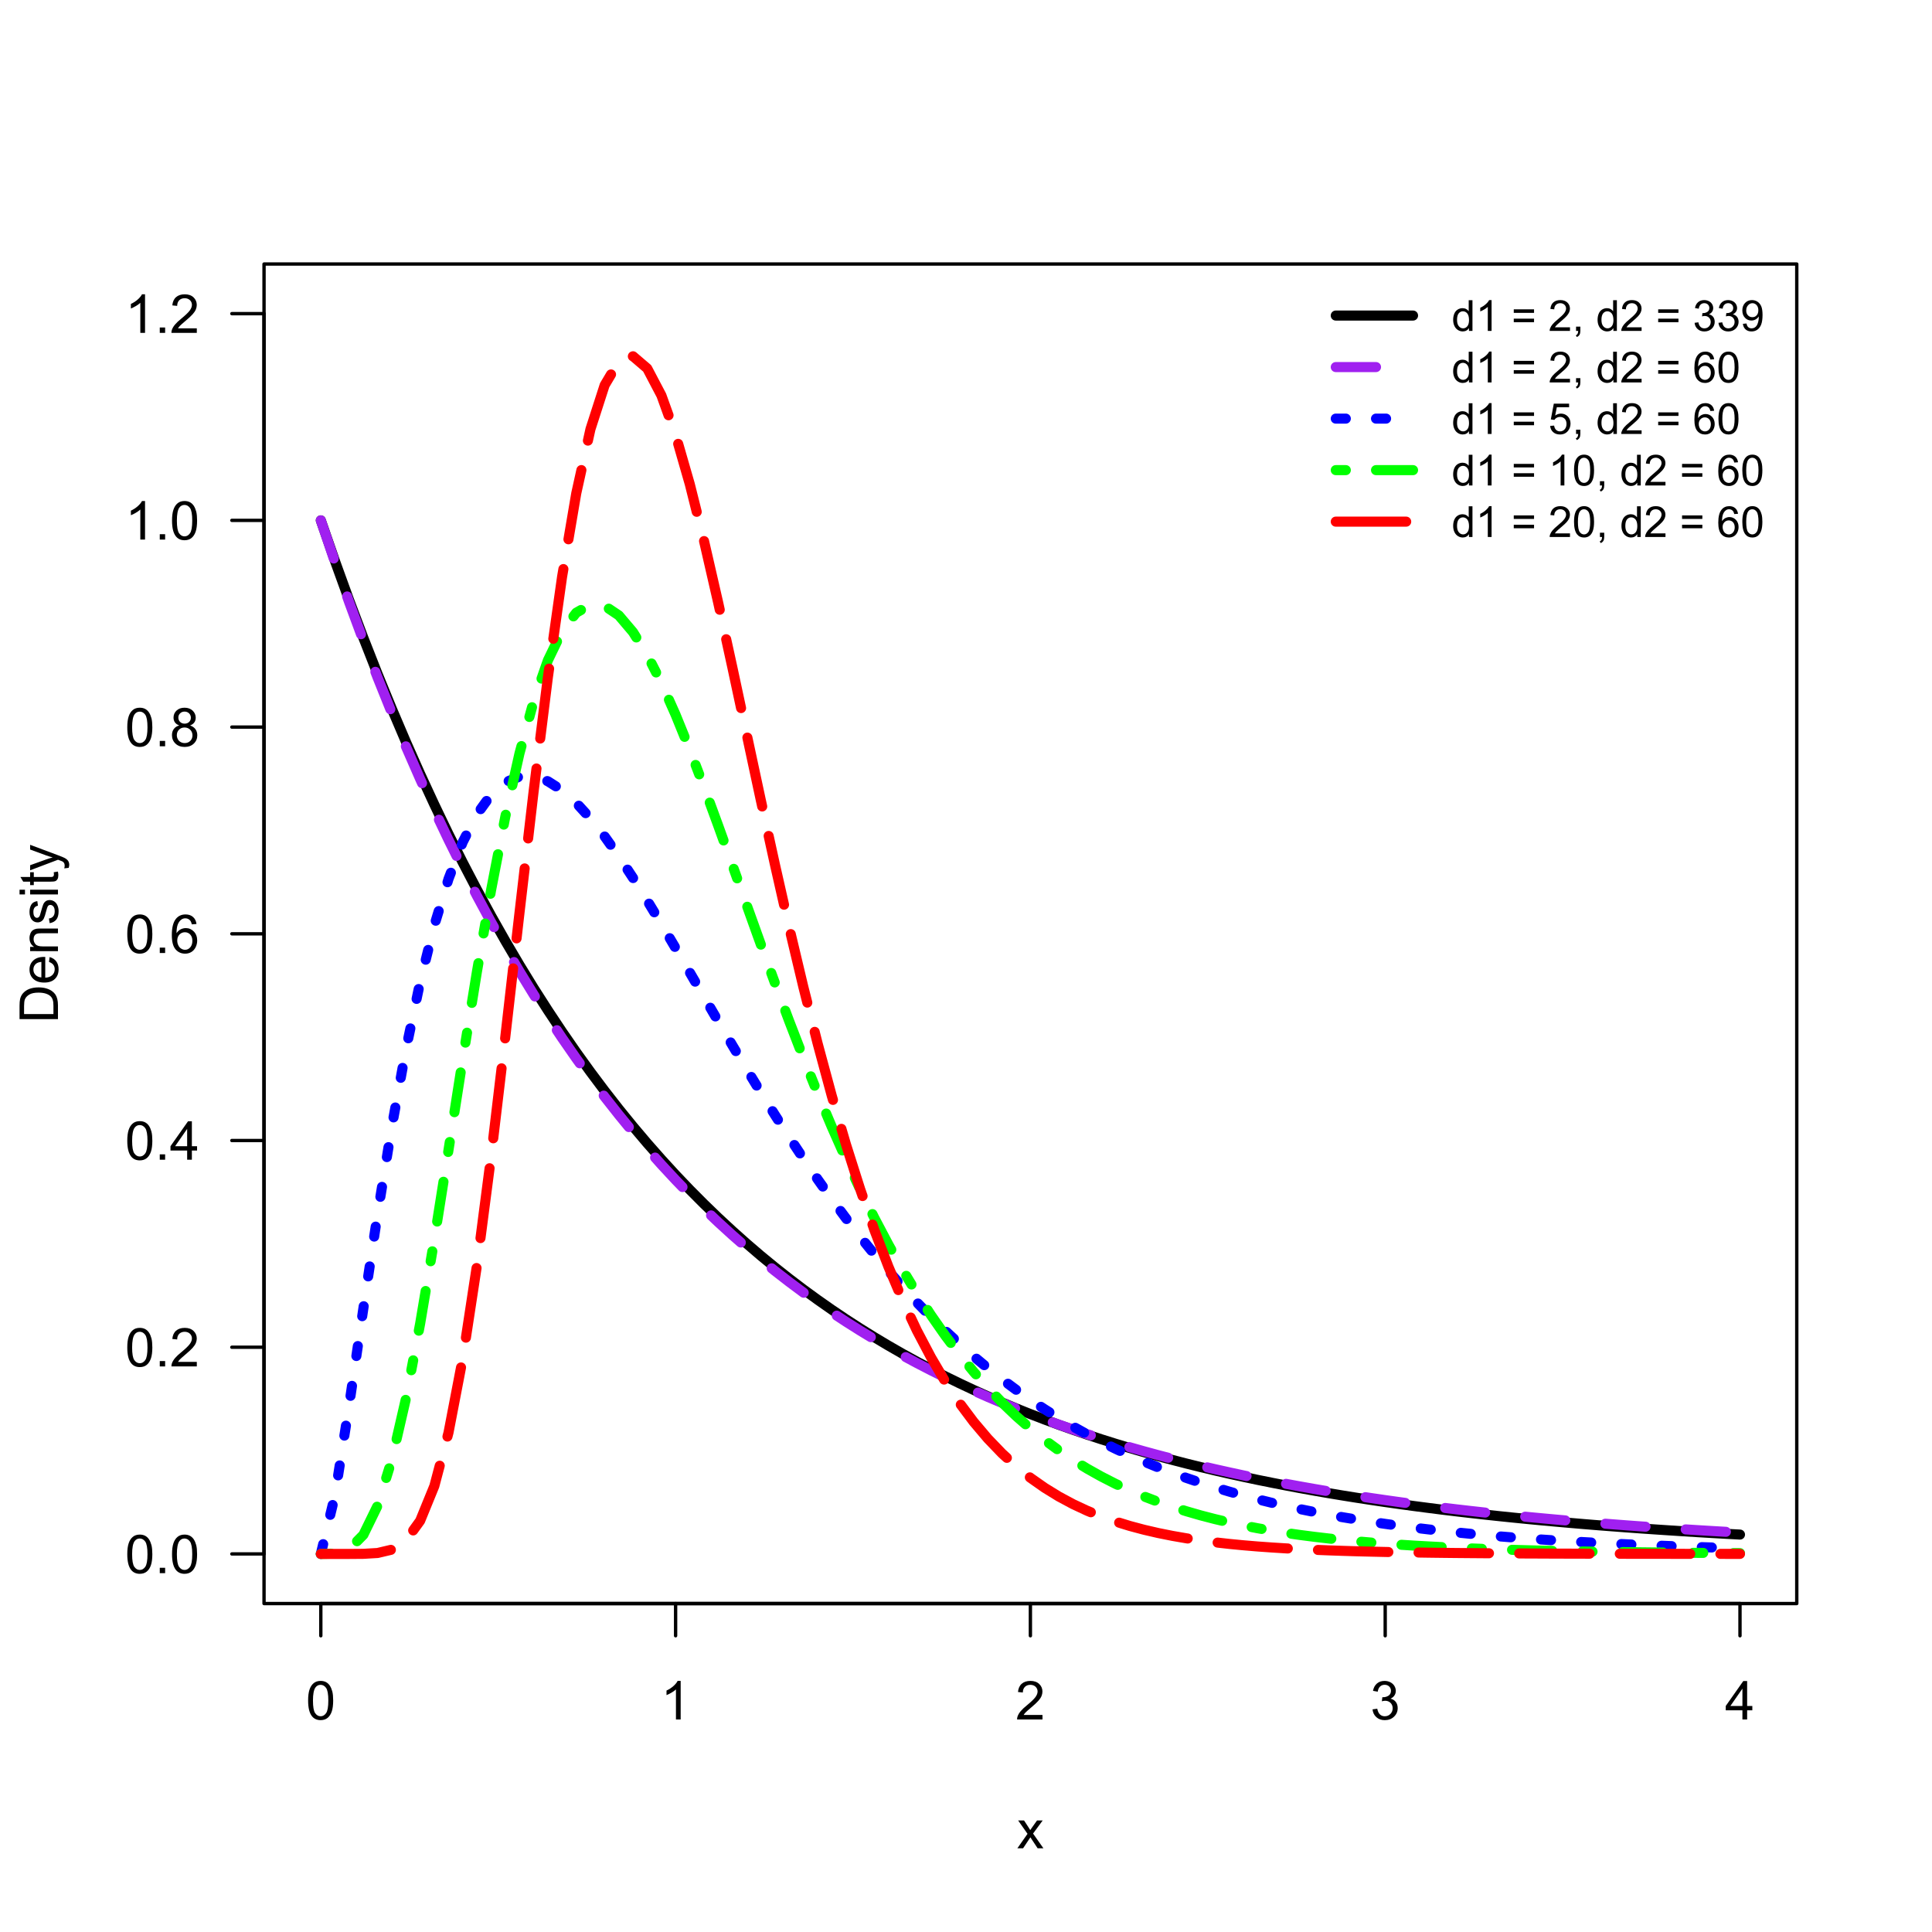 <?xml version="1.0" encoding="UTF-8"?>
<svg xmlns="http://www.w3.org/2000/svg" xmlns:xlink="http://www.w3.org/1999/xlink" width="432pt" height="432pt" viewBox="0 0 432 432" version="1.1">
<defs>
<g>
<symbol overflow="visible" id="glyph0-0">
<path style="stroke:none;" d="M 1.5 0 L 1.5 -7.5 L 7.5 -7.5 L 7.5 0 Z M 1.688 -0.188 L 7.312 -0.188 L 7.312 -7.312 L 1.688 -7.312 Z M 1.688 -0.188 "/>
</symbol>
<symbol overflow="visible" id="glyph0-1">
<path style="stroke:none;" d="M 0.5 -4.234 C 0.496 -5.246 0.602 -6.062 0.812 -6.688 C 1.02 -7.305 1.328 -7.785 1.742 -8.121 C 2.148 -8.457 2.668 -8.625 3.297 -8.625 C 3.758 -8.625 4.164 -8.531 4.512 -8.348 C 4.855 -8.16 5.141 -7.891 5.371 -7.543 C 5.594 -7.191 5.773 -6.766 5.906 -6.266 C 6.035 -5.762 6.098 -5.086 6.102 -4.234 C 6.098 -3.227 5.996 -2.414 5.789 -1.797 C 5.578 -1.176 5.266 -0.695 4.859 -0.359 C 4.445 -0.02 3.926 0.145 3.297 0.148 C 2.465 0.145 1.816 -0.148 1.348 -0.742 C 0.781 -1.457 0.496 -2.621 0.5 -4.234 Z M 1.582 -4.234 C 1.582 -2.824 1.746 -1.887 2.074 -1.418 C 2.402 -0.949 2.809 -0.715 3.297 -0.719 C 3.777 -0.715 4.184 -0.949 4.52 -1.422 C 4.848 -1.887 5.016 -2.824 5.016 -4.234 C 5.016 -5.648 4.848 -6.59 4.52 -7.055 C 4.184 -7.516 3.773 -7.746 3.289 -7.75 C 2.801 -7.746 2.414 -7.543 2.125 -7.137 C 1.762 -6.613 1.582 -5.645 1.582 -4.234 Z M 1.582 -4.234 "/>
</symbol>
<symbol overflow="visible" id="glyph0-2">
<path style="stroke:none;" d="M 4.469 0 L 3.414 0 L 3.414 -6.719 C 3.16 -6.477 2.828 -6.234 2.414 -5.996 C 2 -5.75 1.629 -5.57 1.305 -5.449 L 1.305 -6.469 C 1.895 -6.742 2.41 -7.078 2.852 -7.477 C 3.293 -7.871 3.605 -8.254 3.789 -8.625 L 4.469 -8.625 Z M 4.469 0 "/>
</symbol>
<symbol overflow="visible" id="glyph0-3">
<path style="stroke:none;" d="M 6.039 -1.016 L 6.039 0 L 0.363 0 C 0.355 -0.254 0.395 -0.496 0.484 -0.734 C 0.629 -1.117 0.859 -1.5 1.18 -1.875 C 1.492 -2.25 1.953 -2.684 2.562 -3.176 C 3.492 -3.941 4.125 -4.547 4.453 -4.992 C 4.781 -5.438 4.945 -5.859 4.945 -6.266 C 4.945 -6.68 4.793 -7.031 4.496 -7.32 C 4.191 -7.602 3.805 -7.746 3.328 -7.75 C 2.82 -7.746 2.414 -7.594 2.109 -7.293 C 1.805 -6.984 1.648 -6.562 1.648 -6.031 L 0.562 -6.141 C 0.633 -6.945 0.91 -7.559 1.398 -7.988 C 1.879 -8.41 2.531 -8.625 3.352 -8.625 C 4.172 -8.625 4.824 -8.395 5.309 -7.938 C 5.789 -7.48 6.027 -6.914 6.031 -6.242 C 6.027 -5.895 5.957 -5.559 5.82 -5.227 C 5.676 -4.891 5.441 -4.539 5.117 -4.176 C 4.789 -3.805 4.25 -3.301 3.492 -2.664 C 2.859 -2.129 2.453 -1.77 2.273 -1.582 C 2.094 -1.395 1.945 -1.203 1.828 -1.016 Z M 6.039 -1.016 "/>
</symbol>
<symbol overflow="visible" id="glyph0-4">
<path style="stroke:none;" d="M 0.504 -2.266 L 1.559 -2.406 C 1.68 -1.809 1.883 -1.379 2.176 -1.113 C 2.465 -0.848 2.82 -0.715 3.242 -0.719 C 3.734 -0.715 4.152 -0.887 4.496 -1.234 C 4.832 -1.574 5.004 -2 5.008 -2.516 C 5.004 -2.996 4.848 -3.395 4.535 -3.711 C 4.219 -4.023 3.816 -4.184 3.328 -4.184 C 3.129 -4.184 2.879 -4.145 2.586 -4.066 L 2.703 -4.992 C 2.766 -4.984 2.824 -4.98 2.871 -4.98 C 3.32 -4.98 3.723 -5.098 4.086 -5.332 C 4.441 -5.566 4.621 -5.926 4.625 -6.414 C 4.621 -6.801 4.492 -7.121 4.23 -7.375 C 3.965 -7.629 3.625 -7.758 3.219 -7.758 C 2.805 -7.758 2.465 -7.629 2.191 -7.371 C 1.918 -7.113 1.742 -6.727 1.664 -6.211 L 0.609 -6.398 C 0.738 -7.105 1.031 -7.652 1.488 -8.043 C 1.941 -8.43 2.508 -8.625 3.195 -8.625 C 3.66 -8.625 4.094 -8.523 4.488 -8.324 C 4.879 -8.121 5.18 -7.848 5.391 -7.5 C 5.602 -7.148 5.707 -6.777 5.707 -6.391 C 5.707 -6.02 5.605 -5.684 5.406 -5.379 C 5.207 -5.074 4.914 -4.832 4.523 -4.652 C 5.031 -4.535 5.426 -4.289 5.707 -3.922 C 5.988 -3.547 6.129 -3.086 6.129 -2.539 C 6.129 -1.785 5.855 -1.148 5.309 -0.629 C 4.762 -0.105 4.07 0.152 3.234 0.152 C 2.477 0.152 1.848 -0.07 1.355 -0.52 C 0.855 -0.969 0.574 -1.551 0.504 -2.266 Z M 0.504 -2.266 "/>
</symbol>
<symbol overflow="visible" id="glyph0-5">
<path style="stroke:none;" d="M 3.879 0 L 3.879 -2.055 L 0.152 -2.055 L 0.152 -3.023 L 4.07 -8.59 L 4.934 -8.59 L 4.934 -3.023 L 6.094 -3.023 L 6.094 -2.055 L 4.934 -2.055 L 4.934 0 Z M 3.879 -3.023 L 3.879 -6.898 L 1.188 -3.023 Z M 3.879 -3.023 "/>
</symbol>
<symbol overflow="visible" id="glyph0-6">
<path style="stroke:none;" d="M 1.09 0 L 1.09 -1.203 L 2.289 -1.203 L 2.289 0 Z M 1.09 0 "/>
</symbol>
<symbol overflow="visible" id="glyph0-7">
<path style="stroke:none;" d="M 5.969 -6.484 L 4.922 -6.406 C 4.828 -6.812 4.695 -7.113 4.523 -7.305 C 4.234 -7.605 3.883 -7.758 3.469 -7.758 C 3.133 -7.758 2.836 -7.664 2.586 -7.477 C 2.25 -7.234 1.988 -6.879 1.797 -6.414 C 1.605 -5.949 1.508 -5.289 1.5 -4.43 C 1.754 -4.812 2.062 -5.098 2.434 -5.289 C 2.797 -5.473 3.184 -5.566 3.586 -5.57 C 4.289 -5.566 4.887 -5.309 5.383 -4.793 C 5.875 -4.277 6.121 -3.609 6.125 -2.789 C 6.121 -2.25 6.004 -1.746 5.773 -1.285 C 5.539 -0.82 5.223 -0.469 4.816 -0.223 C 4.41 0.023 3.949 0.145 3.434 0.148 C 2.555 0.145 1.836 -0.176 1.285 -0.82 C 0.727 -1.469 0.449 -2.535 0.453 -4.02 C 0.449 -5.676 0.758 -6.883 1.371 -7.641 C 1.902 -8.297 2.621 -8.625 3.531 -8.625 C 4.207 -8.625 4.762 -8.434 5.195 -8.055 C 5.625 -7.676 5.883 -7.152 5.969 -6.484 Z M 1.664 -2.781 C 1.664 -2.418 1.738 -2.07 1.895 -1.738 C 2.043 -1.406 2.262 -1.152 2.543 -0.98 C 2.82 -0.801 3.109 -0.715 3.414 -0.719 C 3.859 -0.715 4.242 -0.895 4.566 -1.258 C 4.883 -1.613 5.043 -2.102 5.047 -2.727 C 5.043 -3.316 4.887 -3.785 4.57 -4.129 C 4.25 -4.469 3.852 -4.641 3.375 -4.641 C 2.898 -4.641 2.492 -4.469 2.16 -4.129 C 1.828 -3.785 1.664 -3.336 1.664 -2.781 Z M 1.664 -2.781 "/>
</symbol>
<symbol overflow="visible" id="glyph0-8">
<path style="stroke:none;" d="M 2.121 -4.656 C 1.684 -4.816 1.359 -5.047 1.148 -5.344 C 0.938 -5.641 0.832 -5.996 0.832 -6.41 C 0.832 -7.035 1.055 -7.559 1.504 -7.984 C 1.953 -8.41 2.551 -8.625 3.297 -8.625 C 4.043 -8.625 4.648 -8.406 5.109 -7.973 C 5.566 -7.535 5.793 -7.004 5.797 -6.383 C 5.793 -5.977 5.688 -5.629 5.48 -5.34 C 5.27 -5.043 4.953 -4.816 4.531 -4.656 C 5.055 -4.48 5.457 -4.203 5.734 -3.824 C 6.008 -3.438 6.145 -2.98 6.148 -2.453 C 6.145 -1.715 5.887 -1.098 5.367 -0.602 C 4.844 -0.102 4.16 0.145 3.316 0.148 C 2.469 0.145 1.785 -0.102 1.266 -0.605 C 0.742 -1.105 0.48 -1.734 0.484 -2.484 C 0.48 -3.039 0.621 -3.504 0.91 -3.887 C 1.191 -4.262 1.598 -4.52 2.121 -4.656 Z M 1.91 -6.445 C 1.91 -6.039 2.039 -5.707 2.301 -5.449 C 2.562 -5.191 2.902 -5.062 3.32 -5.062 C 3.723 -5.062 4.055 -5.188 4.32 -5.445 C 4.578 -5.695 4.711 -6.012 4.711 -6.387 C 4.711 -6.773 4.574 -7.098 4.309 -7.363 C 4.035 -7.625 3.703 -7.758 3.312 -7.758 C 2.906 -7.758 2.574 -7.629 2.309 -7.371 C 2.043 -7.113 1.91 -6.805 1.91 -6.445 Z M 1.57 -2.477 C 1.57 -2.176 1.641 -1.887 1.785 -1.605 C 1.926 -1.324 2.137 -1.105 2.422 -0.949 C 2.699 -0.793 3.004 -0.715 3.328 -0.719 C 3.832 -0.715 4.246 -0.879 4.578 -1.207 C 4.902 -1.531 5.066 -1.941 5.07 -2.445 C 5.066 -2.945 4.898 -3.367 4.562 -3.703 C 4.223 -4.035 3.801 -4.199 3.293 -4.203 C 2.793 -4.199 2.379 -4.035 2.059 -3.711 C 1.73 -3.379 1.57 -2.969 1.57 -2.477 Z M 1.57 -2.477 "/>
</symbol>
<symbol overflow="visible" id="glyph0-9">
<path style="stroke:none;" d="M 0.086 0 L 2.359 -3.234 L 0.258 -6.223 L 1.578 -6.223 L 2.531 -4.766 C 2.711 -4.484 2.855 -4.254 2.965 -4.066 C 3.137 -4.324 3.293 -4.551 3.438 -4.75 L 4.488 -6.223 L 5.75 -6.223 L 3.598 -3.293 L 5.914 0 L 4.617 0 L 3.34 -1.934 L 3 -2.453 L 1.367 0 Z M 0.086 0 "/>
</symbol>
<symbol overflow="visible" id="glyph1-0">
<path style="stroke:none;" d="M 0 -1.5 L -7.5 -1.5 L -7.5 -7.5 L 0 -7.5 Z M -0.188 -1.688 L -0.188 -7.312 L -7.312 -7.312 L -7.312 -1.688 Z M -0.188 -1.688 "/>
</symbol>
<symbol overflow="visible" id="glyph1-1">
<path style="stroke:none;" d="M 0 -0.926 L -8.59 -0.926 L -8.59 -3.887 C -8.59 -4.551 -8.547 -5.062 -8.469 -5.414 C -8.352 -5.906 -8.148 -6.324 -7.852 -6.676 C -7.469 -7.125 -6.977 -7.465 -6.383 -7.691 C -5.781 -7.914 -5.102 -8.027 -4.34 -8.027 C -3.688 -8.027 -3.109 -7.949 -2.605 -7.797 C -2.102 -7.645 -1.684 -7.449 -1.355 -7.211 C -1.02 -6.973 -0.762 -6.711 -0.574 -6.43 C -0.387 -6.145 -0.242 -5.805 -0.145 -5.406 C -0.047 -5.004 0 -4.543 0 -4.023 Z M -1.012 -2.062 L -1.012 -3.898 C -1.008 -4.461 -1.059 -4.906 -1.168 -5.227 C -1.27 -5.547 -1.422 -5.805 -1.617 -6 C -1.883 -6.27 -2.242 -6.477 -2.703 -6.629 C -3.156 -6.777 -3.711 -6.855 -4.359 -6.855 C -5.258 -6.855 -5.945 -6.707 -6.43 -6.41 C -6.91 -6.113 -7.234 -5.754 -7.398 -5.34 C -7.516 -5.031 -7.574 -4.543 -7.578 -3.867 L -7.578 -2.062 Z M -1.012 -2.062 "/>
</symbol>
<symbol overflow="visible" id="glyph1-2">
<path style="stroke:none;" d="M -2.004 -5.051 L -1.867 -6.141 C -1.23 -5.969 -0.738 -5.648 -0.387 -5.184 C -0.035 -4.719 0.141 -4.125 0.141 -3.406 C 0.141 -2.492 -0.137 -1.77 -0.699 -1.238 C -1.254 -0.703 -2.043 -0.438 -3.059 -0.441 C -4.105 -0.438 -4.918 -0.707 -5.496 -1.25 C -6.074 -1.785 -6.363 -2.484 -6.363 -3.348 C -6.363 -4.176 -6.078 -4.855 -5.512 -5.383 C -4.945 -5.91 -4.148 -6.176 -3.121 -6.176 C -3.055 -6.176 -2.961 -6.172 -2.84 -6.172 L -2.844 -1.531 C -2.156 -1.566 -1.633 -1.762 -1.27 -2.109 C -0.906 -2.457 -0.727 -2.891 -0.727 -3.41 C -0.727 -3.797 -0.828 -4.125 -1.031 -4.402 C -1.234 -4.672 -1.559 -4.891 -2.004 -5.051 Z M -3.711 -1.59 L -3.707 -5.062 C -4.227 -5.016 -4.621 -4.883 -4.887 -4.664 C -5.293 -4.328 -5.496 -3.891 -5.496 -3.359 C -5.496 -2.871 -5.332 -2.465 -5.008 -2.137 C -4.684 -1.805 -4.25 -1.621 -3.711 -1.59 Z M -3.711 -1.59 "/>
</symbol>
<symbol overflow="visible" id="glyph1-3">
<path style="stroke:none;" d="M 0 -0.789 L -6.223 -0.793 L -6.223 -1.742 L -5.336 -1.742 C -6.02 -2.195 -6.363 -2.855 -6.363 -3.723 C -6.363 -4.09 -6.293 -4.434 -6.16 -4.754 C -6.023 -5.066 -5.848 -5.305 -5.633 -5.461 C -5.41 -5.617 -5.152 -5.727 -4.852 -5.789 C -4.656 -5.828 -4.312 -5.848 -3.824 -5.848 L 0 -5.848 L 0 -4.793 L -3.785 -4.793 C -4.215 -4.793 -4.535 -4.75 -4.75 -4.668 C -4.961 -4.586 -5.129 -4.441 -5.258 -4.234 C -5.383 -4.023 -5.449 -3.777 -5.449 -3.5 C -5.449 -3.047 -5.305 -2.66 -5.02 -2.336 C -4.734 -2.008 -4.195 -1.844 -3.398 -1.848 L 0 -1.844 Z M 0 -0.789 "/>
</symbol>
<symbol overflow="visible" id="glyph1-4">
<path style="stroke:none;" d="M -1.859 -0.371 L -2.023 -1.414 C -1.602 -1.469 -1.281 -1.633 -1.059 -1.902 C -0.836 -2.168 -0.727 -2.543 -0.727 -3.023 C -0.727 -3.508 -0.824 -3.867 -1.02 -4.102 C -1.215 -4.336 -1.445 -4.453 -1.715 -4.453 C -1.953 -4.453 -2.141 -4.348 -2.277 -4.141 C -2.367 -3.996 -2.488 -3.637 -2.637 -3.062 C -2.832 -2.289 -3 -1.754 -3.145 -1.457 C -3.285 -1.156 -3.48 -0.93 -3.734 -0.777 C -3.984 -0.621 -4.266 -0.543 -4.57 -0.547 C -4.844 -0.543 -5.098 -0.605 -5.34 -0.734 C -5.574 -0.859 -5.773 -1.035 -5.93 -1.254 C -6.047 -1.418 -6.148 -1.641 -6.234 -1.926 C -6.32 -2.207 -6.363 -2.512 -6.363 -2.836 C -6.363 -3.324 -6.293 -3.75 -6.152 -4.121 C -6.012 -4.488 -5.82 -4.762 -5.578 -4.938 C -5.336 -5.113 -5.016 -5.234 -4.617 -5.305 L -4.477 -4.273 C -4.797 -4.223 -5.047 -4.086 -5.227 -3.863 C -5.406 -3.637 -5.496 -3.32 -5.496 -2.914 C -5.496 -2.426 -5.414 -2.082 -5.254 -1.875 C -5.094 -1.668 -4.906 -1.562 -4.695 -1.566 C -4.555 -1.562 -4.434 -1.605 -4.324 -1.695 C -4.211 -1.777 -4.117 -1.914 -4.043 -2.098 C -4.004 -2.203 -3.914 -2.512 -3.773 -3.031 C -3.57 -3.773 -3.406 -4.293 -3.281 -4.59 C -3.156 -4.879 -2.973 -5.113 -2.73 -5.285 C -2.488 -5.453 -2.188 -5.535 -1.828 -5.539 C -1.477 -5.535 -1.145 -5.434 -0.832 -5.23 C -0.52 -5.023 -0.277 -4.727 -0.113 -4.34 C 0.059 -3.953 0.141 -3.516 0.141 -3.031 C 0.141 -2.219 -0.027 -1.602 -0.363 -1.18 C -0.699 -0.754 -1.195 -0.484 -1.859 -0.371 Z M -1.859 -0.371 "/>
</symbol>
<symbol overflow="visible" id="glyph1-5">
<path style="stroke:none;" d="M -7.375 -0.797 L -8.59 -0.797 L -8.59 -1.852 L -7.375 -1.852 Z M 0 -0.797 L -6.223 -0.797 L -6.223 -1.852 L 0 -1.852 Z M 0 -0.797 "/>
</symbol>
<symbol overflow="visible" id="glyph1-6">
<path style="stroke:none;" d="M -0.941 -3.094 L -0.012 -3.246 C 0.051 -2.949 0.082 -2.684 0.082 -2.449 C 0.082 -2.066 0.023 -1.77 -0.098 -1.559 C -0.219 -1.348 -0.379 -1.199 -0.574 -1.113 C -0.77 -1.027 -1.184 -0.984 -1.82 -0.984 L -5.402 -0.984 L -5.402 -0.211 L -6.223 -0.211 L -6.223 -0.984 L -7.766 -0.984 L -8.398 -2.035 L -6.223 -2.035 L -6.223 -3.094 L -5.402 -3.094 L -5.402 -2.035 L -1.762 -2.031 C -1.461 -2.027 -1.27 -2.047 -1.184 -2.086 C -1.098 -2.125 -1.027 -2.184 -0.977 -2.27 C -0.926 -2.352 -0.902 -2.473 -0.902 -2.633 C -0.902 -2.742 -0.914 -2.898 -0.941 -3.094 Z M -0.941 -3.094 "/>
</symbol>
<symbol overflow="visible" id="glyph1-7">
<path style="stroke:none;" d="M 2.398 -0.742 L 1.406 -0.625 C 1.469 -0.855 1.5 -1.059 1.5 -1.23 C 1.5 -1.465 1.461 -1.652 1.383 -1.793 C 1.305 -1.934 1.195 -2.047 1.055 -2.141 C 0.949 -2.203 0.688 -2.312 0.27 -2.461 C 0.211 -2.48 0.125 -2.512 0.012 -2.555 L -6.223 -0.195 L -6.223 -1.332 L -2.617 -2.625 C -2.16 -2.789 -1.68 -2.938 -1.176 -3.078 C -1.656 -3.195 -2.129 -3.34 -2.594 -3.508 L -6.223 -4.84 L -6.223 -5.895 L 0.105 -3.527 C 0.789 -3.273 1.258 -3.074 1.52 -2.938 C 1.863 -2.746 2.117 -2.531 2.281 -2.289 C 2.438 -2.043 2.52 -1.754 2.523 -1.422 C 2.52 -1.215 2.477 -0.988 2.398 -0.742 Z M 2.398 -0.742 "/>
</symbol>
<symbol overflow="visible" id="glyph2-0">
<path style="stroke:none;" d="M 1.199 0 L 1.199 -6 L 6 -6 L 6 0 Z M 1.352 -0.148 L 5.852 -0.148 L 5.852 -5.852 L 1.352 -5.852 Z M 1.352 -0.148 "/>
</symbol>
<symbol overflow="visible" id="glyph2-1">
<path style="stroke:none;" d="M 3.863 0 L 3.863 -0.629 C 3.543 -0.133 3.078 0.109 2.469 0.113 C 2.07 0.109 1.707 0.004 1.375 -0.215 C 1.039 -0.43 0.781 -0.734 0.602 -1.129 C 0.418 -1.52 0.328 -1.973 0.328 -2.484 C 0.328 -2.98 0.41 -3.43 0.574 -3.836 C 0.738 -4.238 0.984 -4.547 1.32 -4.766 C 1.648 -4.977 2.02 -5.086 2.434 -5.09 C 2.73 -5.086 3 -5.023 3.234 -4.898 C 3.469 -4.773 3.656 -4.609 3.805 -4.406 L 3.805 -6.871 L 4.645 -6.871 L 4.645 0 Z M 1.195 -2.484 C 1.195 -1.844 1.328 -1.367 1.598 -1.055 C 1.863 -0.738 2.18 -0.578 2.551 -0.582 C 2.914 -0.578 3.227 -0.73 3.488 -1.031 C 3.742 -1.332 3.871 -1.793 3.875 -2.414 C 3.871 -3.094 3.742 -3.594 3.48 -3.914 C 3.219 -4.23 2.895 -4.387 2.512 -4.391 C 2.133 -4.387 1.82 -4.234 1.57 -3.93 C 1.32 -3.621 1.195 -3.141 1.195 -2.484 Z M 1.195 -2.484 "/>
</symbol>
<symbol overflow="visible" id="glyph2-2">
<path style="stroke:none;" d="M 3.578 0 L 2.734 0 L 2.734 -5.375 C 2.527 -5.18 2.262 -4.988 1.934 -4.793 C 1.602 -4.598 1.305 -4.453 1.047 -4.359 L 1.047 -5.176 C 1.516 -5.395 1.926 -5.664 2.281 -5.98 C 2.633 -6.293 2.883 -6.598 3.031 -6.898 L 3.578 -6.898 Z M 3.578 0 "/>
</symbol>
<symbol overflow="visible" id="glyph2-3">
<path style="stroke:none;" d=""/>
</symbol>
<symbol overflow="visible" id="glyph2-4">
<path style="stroke:none;" d="M 5.07 -4.039 L 0.535 -4.039 L 0.535 -4.828 L 5.07 -4.828 Z M 5.07 -1.953 L 0.535 -1.953 L 0.535 -2.742 L 5.07 -2.742 Z M 5.07 -1.953 "/>
</symbol>
<symbol overflow="visible" id="glyph2-5">
<path style="stroke:none;" d="M 4.832 -0.812 L 4.832 0 L 0.289 0 C 0.281 -0.203 0.316 -0.398 0.391 -0.586 C 0.504 -0.895 0.688 -1.199 0.945 -1.5 C 1.195 -1.797 1.562 -2.141 2.047 -2.539 C 2.789 -3.148 3.297 -3.637 3.562 -3.996 C 3.824 -4.352 3.953 -4.688 3.957 -5.012 C 3.953 -5.34 3.836 -5.621 3.598 -5.855 C 3.355 -6.082 3.043 -6.199 2.664 -6.203 C 2.254 -6.199 1.93 -6.078 1.688 -5.836 C 1.441 -5.59 1.316 -5.25 1.316 -4.824 L 0.449 -4.914 C 0.508 -5.559 0.73 -6.051 1.121 -6.391 C 1.504 -6.727 2.023 -6.895 2.68 -6.898 C 3.336 -6.895 3.859 -6.715 4.246 -6.352 C 4.629 -5.984 4.82 -5.531 4.824 -4.992 C 4.82 -4.715 4.766 -4.441 4.652 -4.18 C 4.539 -3.91 4.352 -3.633 4.094 -3.34 C 3.832 -3.047 3.398 -2.645 2.793 -2.133 C 2.285 -1.707 1.961 -1.418 1.816 -1.266 C 1.672 -1.113 1.551 -0.961 1.461 -0.812 Z M 4.832 -0.812 "/>
</symbol>
<symbol overflow="visible" id="glyph2-6">
<path style="stroke:none;" d="M 0.852 0 L 0.852 -0.961 L 1.812 -0.961 L 1.812 0 C 1.809 0.352 1.746 0.637 1.625 0.855 C 1.496 1.07 1.301 1.238 1.031 1.359 L 0.797 1 C 0.973 0.918 1.102 0.801 1.188 0.652 C 1.27 0.496 1.316 0.281 1.332 0 Z M 0.852 0 "/>
</symbol>
<symbol overflow="visible" id="glyph2-7">
<path style="stroke:none;" d="M 0.402 -1.812 L 1.246 -1.926 C 1.34 -1.445 1.504 -1.102 1.738 -0.895 C 1.969 -0.68 2.254 -0.574 2.594 -0.578 C 2.988 -0.574 3.324 -0.711 3.598 -0.988 C 3.871 -1.262 4.008 -1.602 4.008 -2.012 C 4.008 -2.395 3.879 -2.715 3.629 -2.969 C 3.371 -3.219 3.051 -3.344 2.664 -3.348 C 2.5 -3.344 2.301 -3.312 2.066 -3.254 L 2.16 -3.992 C 2.215 -3.984 2.262 -3.984 2.297 -3.984 C 2.656 -3.984 2.977 -4.078 3.266 -4.266 C 3.551 -4.453 3.695 -4.742 3.699 -5.133 C 3.695 -5.441 3.59 -5.695 3.383 -5.902 C 3.172 -6.102 2.902 -6.203 2.574 -6.207 C 2.242 -6.203 1.969 -6.102 1.754 -5.895 C 1.531 -5.688 1.391 -5.379 1.332 -4.969 L 0.488 -5.117 C 0.586 -5.68 0.82 -6.121 1.188 -6.434 C 1.551 -6.742 2.008 -6.895 2.555 -6.898 C 2.93 -6.895 3.273 -6.816 3.59 -6.656 C 3.902 -6.496 4.145 -6.277 4.312 -6 C 4.48 -5.719 4.562 -5.422 4.566 -5.113 C 4.562 -4.812 4.484 -4.543 4.324 -4.301 C 4.164 -4.059 3.926 -3.863 3.617 -3.723 C 4.02 -3.625 4.336 -3.43 4.562 -3.137 C 4.785 -2.84 4.898 -2.473 4.902 -2.031 C 4.898 -1.426 4.68 -0.918 4.246 -0.504 C 3.805 -0.09 3.25 0.117 2.586 0.121 C 1.98 0.117 1.48 -0.059 1.086 -0.418 C 0.684 -0.773 0.457 -1.238 0.402 -1.812 Z M 0.402 -1.812 "/>
</symbol>
<symbol overflow="visible" id="glyph2-8">
<path style="stroke:none;" d="M 0.523 -1.59 L 1.336 -1.664 C 1.402 -1.281 1.531 -1.004 1.727 -0.836 C 1.918 -0.66 2.168 -0.574 2.477 -0.578 C 2.73 -0.574 2.957 -0.633 3.156 -0.754 C 3.348 -0.871 3.508 -1.031 3.637 -1.23 C 3.758 -1.426 3.863 -1.691 3.949 -2.031 C 4.035 -2.367 4.078 -2.711 4.078 -3.066 C 4.078 -3.098 4.074 -3.156 4.074 -3.234 C 3.902 -2.965 3.672 -2.746 3.383 -2.578 C 3.086 -2.41 2.77 -2.324 2.434 -2.328 C 1.859 -2.324 1.379 -2.531 0.988 -2.945 C 0.594 -3.355 0.398 -3.898 0.398 -4.578 C 0.398 -5.273 0.602 -5.836 1.016 -6.262 C 1.422 -6.684 1.938 -6.895 2.559 -6.898 C 3.004 -6.895 3.414 -6.777 3.785 -6.539 C 4.152 -6.297 4.434 -5.953 4.629 -5.512 C 4.82 -5.062 4.914 -4.418 4.918 -3.578 C 4.914 -2.695 4.82 -1.996 4.629 -1.477 C 4.438 -0.957 4.152 -0.559 3.777 -0.289 C 3.398 -0.016 2.957 0.117 2.457 0.117 C 1.914 0.117 1.477 -0.031 1.137 -0.328 C 0.797 -0.625 0.59 -1.043 0.523 -1.59 Z M 3.98 -4.621 C 3.977 -5.102 3.848 -5.484 3.594 -5.773 C 3.332 -6.055 3.023 -6.199 2.664 -6.203 C 2.285 -6.199 1.957 -6.047 1.684 -5.742 C 1.402 -5.434 1.266 -5.035 1.266 -4.551 C 1.266 -4.109 1.395 -3.754 1.66 -3.484 C 1.922 -3.207 2.25 -3.07 2.641 -3.074 C 3.027 -3.07 3.348 -3.207 3.602 -3.484 C 3.852 -3.754 3.977 -4.133 3.98 -4.621 Z M 3.98 -4.621 "/>
</symbol>
<symbol overflow="visible" id="glyph2-9">
<path style="stroke:none;" d="M 4.777 -5.188 L 3.938 -5.125 C 3.859 -5.453 3.75 -5.691 3.617 -5.844 C 3.387 -6.082 3.105 -6.203 2.773 -6.207 C 2.5 -6.203 2.266 -6.129 2.066 -5.98 C 1.797 -5.785 1.586 -5.504 1.438 -5.133 C 1.281 -4.758 1.203 -4.227 1.199 -3.543 C 1.398 -3.852 1.648 -4.082 1.945 -4.23 C 2.238 -4.379 2.543 -4.453 2.867 -4.457 C 3.426 -4.453 3.906 -4.246 4.305 -3.836 C 4.699 -3.418 4.898 -2.883 4.898 -2.23 C 4.898 -1.797 4.805 -1.395 4.617 -1.027 C 4.43 -0.652 4.172 -0.371 3.852 -0.176 C 3.523 0.02 3.156 0.117 2.746 0.117 C 2.039 0.117 1.465 -0.141 1.023 -0.656 C 0.578 -1.172 0.355 -2.023 0.359 -3.215 C 0.355 -4.539 0.602 -5.504 1.098 -6.113 C 1.52 -6.633 2.098 -6.895 2.828 -6.898 C 3.363 -6.895 3.805 -6.746 4.152 -6.445 C 4.496 -6.141 4.703 -5.719 4.777 -5.188 Z M 1.332 -2.227 C 1.328 -1.934 1.391 -1.652 1.516 -1.391 C 1.637 -1.121 1.809 -0.922 2.035 -0.785 C 2.254 -0.645 2.488 -0.574 2.734 -0.578 C 3.086 -0.574 3.391 -0.719 3.648 -1.008 C 3.902 -1.293 4.031 -1.684 4.035 -2.18 C 4.031 -2.652 3.906 -3.023 3.656 -3.301 C 3.402 -3.57 3.082 -3.707 2.699 -3.711 C 2.316 -3.707 1.992 -3.57 1.73 -3.301 C 1.461 -3.023 1.328 -2.668 1.332 -2.227 Z M 1.332 -2.227 "/>
</symbol>
<symbol overflow="visible" id="glyph2-10">
<path style="stroke:none;" d="M 0.398 -3.391 C 0.398 -4.199 0.48 -4.852 0.648 -5.352 C 0.812 -5.844 1.062 -6.227 1.395 -6.496 C 1.723 -6.762 2.137 -6.895 2.641 -6.898 C 3.004 -6.895 3.328 -6.82 3.609 -6.676 C 3.887 -6.523 4.113 -6.312 4.297 -6.035 C 4.477 -5.754 4.621 -5.41 4.723 -5.012 C 4.824 -4.605 4.875 -4.066 4.879 -3.391 C 4.875 -2.582 4.793 -1.93 4.629 -1.438 C 4.465 -0.938 4.215 -0.555 3.887 -0.289 C 3.555 -0.016 3.141 0.117 2.641 0.117 C 1.973 0.117 1.453 -0.117 1.078 -0.594 C 0.625 -1.164 0.398 -2.098 0.398 -3.391 Z M 1.266 -3.391 C 1.266 -2.258 1.395 -1.508 1.66 -1.137 C 1.922 -0.762 2.25 -0.574 2.641 -0.578 C 3.023 -0.574 3.348 -0.762 3.613 -1.141 C 3.875 -1.512 4.008 -2.262 4.012 -3.391 C 4.008 -4.52 3.875 -5.27 3.613 -5.645 C 3.348 -6.012 3.02 -6.199 2.629 -6.203 C 2.238 -6.199 1.93 -6.035 1.703 -5.711 C 1.41 -5.289 1.266 -4.516 1.266 -3.391 Z M 1.266 -3.391 "/>
</symbol>
<symbol overflow="visible" id="glyph2-11">
<path style="stroke:none;" d="M 0.398 -1.801 L 1.285 -1.875 C 1.348 -1.441 1.5 -1.117 1.742 -0.902 C 1.977 -0.684 2.266 -0.574 2.605 -0.578 C 3.008 -0.574 3.352 -0.727 3.637 -1.035 C 3.914 -1.34 4.055 -1.746 4.059 -2.254 C 4.055 -2.734 3.918 -3.113 3.652 -3.395 C 3.379 -3.668 3.027 -3.809 2.594 -3.812 C 2.316 -3.809 2.07 -3.746 1.855 -3.625 C 1.633 -3.5 1.461 -3.34 1.34 -3.145 L 0.547 -3.25 L 1.215 -6.777 L 4.633 -6.777 L 4.633 -5.973 L 1.891 -5.973 L 1.52 -4.125 C 1.926 -4.41 2.359 -4.551 2.816 -4.555 C 3.414 -4.551 3.922 -4.344 4.336 -3.93 C 4.746 -3.512 4.949 -2.977 4.953 -2.328 C 4.949 -1.703 4.77 -1.168 4.41 -0.719 C 3.969 -0.16 3.367 0.117 2.605 0.117 C 1.977 0.117 1.465 -0.055 1.074 -0.406 C 0.676 -0.754 0.453 -1.219 0.398 -1.801 Z M 0.398 -1.801 "/>
</symbol>
</g>
</defs>
<g id="surface11">
<rect x="0" y="0" width="432" height="432" style="fill:rgb(100%,100%,100%);fill-opacity:1;stroke:none;"/>
<path style="fill:none;stroke-width:2.25;stroke-linecap:round;stroke-linejoin:round;stroke:rgb(0%,0%,0%);stroke-opacity:1;stroke-miterlimit:10;" d="M 71.734 116.355 L 74.906 125.469 L 78.078 134.223 L 81.254 142.625 L 84.426 150.699 L 87.602 158.449 L 90.773 165.895 L 93.945 173.043 L 97.121 179.91 L 100.293 186.508 L 103.465 192.84 L 106.641 198.922 L 109.812 204.766 L 112.988 210.379 L 116.16 215.766 L 119.332 220.945 L 122.508 225.914 L 125.68 230.691 L 128.852 235.277 L 132.027 239.684 L 135.199 243.914 L 138.375 247.98 L 141.547 251.883 L 144.719 255.633 L 147.895 259.234 L 151.066 262.695 L 154.238 266.02 L 157.414 269.211 L 160.586 272.277 L 163.762 275.223 L 166.934 278.055 L 170.105 280.773 L 173.281 283.383 L 176.453 285.891 L 179.625 288.301 L 182.801 290.617 L 185.973 292.84 L 189.148 294.977 L 192.32 297.027 L 195.492 299 L 198.668 300.895 L 201.84 302.715 L 205.012 304.461 L 208.188 306.141 L 211.359 307.754 L 214.535 309.305 L 217.707 310.793 L 220.879 312.227 L 224.055 313.602 L 227.227 314.922 L 230.398 316.191 L 233.574 317.41 L 236.746 318.582 L 239.922 319.707 L 243.094 320.789 L 246.266 321.828 L 249.441 322.824 L 252.613 323.785 L 255.785 324.707 L 258.961 325.59 L 262.133 326.441 L 265.309 327.262 L 268.48 328.047 L 271.652 328.801 L 274.828 329.527 L 278 330.223 L 281.172 330.895 L 284.348 331.535 L 287.52 332.156 L 290.691 332.75 L 293.867 333.32 L 297.039 333.871 L 300.215 334.398 L 303.387 334.906 L 306.559 335.391 L 309.734 335.859 L 312.906 336.309 L 316.078 336.742 L 319.254 337.156 L 322.426 337.559 L 325.602 337.941 L 328.773 338.309 L 331.945 338.664 L 335.121 339.004 L 338.293 339.332 L 341.465 339.648 L 344.641 339.949 L 347.812 340.238 L 350.988 340.52 L 354.16 340.789 L 357.332 341.047 L 360.508 341.293 L 363.68 341.531 L 366.852 341.762 L 370.027 341.98 L 373.199 342.191 L 376.375 342.398 L 379.547 342.594 L 382.719 342.781 L 385.895 342.961 L 389.066 343.133 "/>
<path style="fill:none;stroke-width:0.75;stroke-linecap:round;stroke-linejoin:round;stroke:rgb(0%,0%,0%);stroke-opacity:1;stroke-miterlimit:10;" d="M 71.734 358.559 L 389.066 358.559 "/>
<path style="fill:none;stroke-width:0.75;stroke-linecap:round;stroke-linejoin:round;stroke:rgb(0%,0%,0%);stroke-opacity:1;stroke-miterlimit:10;" d="M 71.734 358.559 L 71.734 365.762 "/>
<path style="fill:none;stroke-width:0.75;stroke-linecap:round;stroke-linejoin:round;stroke:rgb(0%,0%,0%);stroke-opacity:1;stroke-miterlimit:10;" d="M 151.066 358.559 L 151.066 365.762 "/>
<path style="fill:none;stroke-width:0.75;stroke-linecap:round;stroke-linejoin:round;stroke:rgb(0%,0%,0%);stroke-opacity:1;stroke-miterlimit:10;" d="M 230.398 358.559 L 230.398 365.762 "/>
<path style="fill:none;stroke-width:0.75;stroke-linecap:round;stroke-linejoin:round;stroke:rgb(0%,0%,0%);stroke-opacity:1;stroke-miterlimit:10;" d="M 309.734 358.559 L 309.734 365.762 "/>
<path style="fill:none;stroke-width:0.75;stroke-linecap:round;stroke-linejoin:round;stroke:rgb(0%,0%,0%);stroke-opacity:1;stroke-miterlimit:10;" d="M 389.066 358.559 L 389.066 365.762 "/>
<g style="fill:rgb(0%,0%,0%);fill-opacity:1;">
  <use xlink:href="#glyph0-1" x="68.398" y="384.48"/>
</g>
<g style="fill:rgb(0%,0%,0%);fill-opacity:1;">
  <use xlink:href="#glyph0-2" x="147.73" y="384.48"/>
</g>
<g style="fill:rgb(0%,0%,0%);fill-opacity:1;">
  <use xlink:href="#glyph0-3" x="227.062" y="384.48"/>
</g>
<g style="fill:rgb(0%,0%,0%);fill-opacity:1;">
  <use xlink:href="#glyph0-4" x="306.398" y="384.48"/>
</g>
<g style="fill:rgb(0%,0%,0%);fill-opacity:1;">
  <use xlink:href="#glyph0-5" x="385.73" y="384.48"/>
</g>
<path style="fill:none;stroke-width:0.75;stroke-linecap:round;stroke-linejoin:round;stroke:rgb(0%,0%,0%);stroke-opacity:1;stroke-miterlimit:10;" d="M 59.039 347.465 L 59.039 70.133 "/>
<path style="fill:none;stroke-width:0.75;stroke-linecap:round;stroke-linejoin:round;stroke:rgb(0%,0%,0%);stroke-opacity:1;stroke-miterlimit:10;" d="M 59.039 347.465 L 51.84 347.465 "/>
<path style="fill:none;stroke-width:0.75;stroke-linecap:round;stroke-linejoin:round;stroke:rgb(0%,0%,0%);stroke-opacity:1;stroke-miterlimit:10;" d="M 59.039 301.246 L 51.84 301.246 "/>
<path style="fill:none;stroke-width:0.75;stroke-linecap:round;stroke-linejoin:round;stroke:rgb(0%,0%,0%);stroke-opacity:1;stroke-miterlimit:10;" d="M 59.039 255.023 L 51.84 255.023 "/>
<path style="fill:none;stroke-width:0.75;stroke-linecap:round;stroke-linejoin:round;stroke:rgb(0%,0%,0%);stroke-opacity:1;stroke-miterlimit:10;" d="M 59.039 208.801 L 51.84 208.801 "/>
<path style="fill:none;stroke-width:0.75;stroke-linecap:round;stroke-linejoin:round;stroke:rgb(0%,0%,0%);stroke-opacity:1;stroke-miterlimit:10;" d="M 59.039 162.578 L 51.84 162.578 "/>
<path style="fill:none;stroke-width:0.75;stroke-linecap:round;stroke-linejoin:round;stroke:rgb(0%,0%,0%);stroke-opacity:1;stroke-miterlimit:10;" d="M 59.039 116.355 L 51.84 116.355 "/>
<path style="fill:none;stroke-width:0.75;stroke-linecap:round;stroke-linejoin:round;stroke:rgb(0%,0%,0%);stroke-opacity:1;stroke-miterlimit:10;" d="M 59.039 70.133 L 51.84 70.133 "/>
<g style="fill:rgb(0%,0%,0%);fill-opacity:1;">
  <use xlink:href="#glyph0-1" x="27.961" y="351.762"/>
  <use xlink:href="#glyph0-6" x="34.635" y="351.762"/>
  <use xlink:href="#glyph0-1" x="37.969" y="351.762"/>
</g>
<g style="fill:rgb(0%,0%,0%);fill-opacity:1;">
  <use xlink:href="#glyph0-1" x="27.961" y="305.539"/>
  <use xlink:href="#glyph0-6" x="34.635" y="305.539"/>
  <use xlink:href="#glyph0-3" x="37.969" y="305.539"/>
</g>
<g style="fill:rgb(0%,0%,0%);fill-opacity:1;">
  <use xlink:href="#glyph0-1" x="27.961" y="259.316"/>
  <use xlink:href="#glyph0-6" x="34.635" y="259.316"/>
  <use xlink:href="#glyph0-5" x="37.969" y="259.316"/>
</g>
<g style="fill:rgb(0%,0%,0%);fill-opacity:1;">
  <use xlink:href="#glyph0-1" x="27.961" y="213.094"/>
  <use xlink:href="#glyph0-6" x="34.635" y="213.094"/>
  <use xlink:href="#glyph0-7" x="37.969" y="213.094"/>
</g>
<g style="fill:rgb(0%,0%,0%);fill-opacity:1;">
  <use xlink:href="#glyph0-1" x="27.961" y="166.871"/>
  <use xlink:href="#glyph0-6" x="34.635" y="166.871"/>
  <use xlink:href="#glyph0-8" x="37.969" y="166.871"/>
</g>
<g style="fill:rgb(0%,0%,0%);fill-opacity:1;">
  <use xlink:href="#glyph0-2" x="27.961" y="120.652"/>
  <use xlink:href="#glyph0-6" x="34.635" y="120.652"/>
  <use xlink:href="#glyph0-1" x="37.969" y="120.652"/>
</g>
<g style="fill:rgb(0%,0%,0%);fill-opacity:1;">
  <use xlink:href="#glyph0-2" x="27.961" y="74.43"/>
  <use xlink:href="#glyph0-6" x="34.635" y="74.43"/>
  <use xlink:href="#glyph0-3" x="37.969" y="74.43"/>
</g>
<path style="fill:none;stroke-width:0.75;stroke-linecap:round;stroke-linejoin:round;stroke:rgb(0%,0%,0%);stroke-opacity:1;stroke-miterlimit:10;" d="M 59.039 358.559 L 401.762 358.559 L 401.762 59.039 L 59.039 59.039 Z M 59.039 358.559 "/>
<g style="fill:rgb(0%,0%,0%);fill-opacity:1;">
  <use xlink:href="#glyph0-9" x="227.398" y="413.281"/>
</g>
<g style="fill:rgb(0%,0%,0%);fill-opacity:1;">
  <use xlink:href="#glyph1-1" x="12.961" y="228.809"/>
  <use xlink:href="#glyph1-2" x="12.961" y="220.143"/>
  <use xlink:href="#glyph1-3" x="12.961" y="213.469"/>
  <use xlink:href="#glyph1-4" x="12.961" y="206.795"/>
  <use xlink:href="#glyph1-5" x="12.961" y="200.795"/>
  <use xlink:href="#glyph1-6" x="12.961" y="198.129"/>
  <use xlink:href="#glyph1-7" x="12.961" y="194.795"/>
</g>
<path style="fill:none;stroke-width:2.25;stroke-linecap:round;stroke-linejoin:round;stroke:rgb(62.745%,12.549%,94.118%);stroke-opacity:1;stroke-dasharray:9,9;stroke-miterlimit:10;" d="M 71.734 116.355 L 74.906 125.707 L 78.078 134.668 L 81.254 143.258 L 84.426 151.488 L 87.602 159.379 L 90.773 166.938 L 93.945 174.188 L 97.121 181.137 L 100.293 187.797 L 103.465 194.184 L 106.641 200.305 L 109.812 206.176 L 112.988 211.805 L 116.16 217.203 L 119.332 222.379 L 122.508 227.344 L 125.68 232.105 L 128.852 236.672 L 132.027 241.051 L 135.199 245.254 L 138.375 249.285 L 141.547 253.152 L 144.719 256.859 L 147.895 260.422 L 151.066 263.836 L 154.238 267.113 L 157.414 270.258 L 160.586 273.277 L 163.762 276.172 L 166.934 278.953 L 170.105 281.621 L 173.281 284.18 L 176.453 286.637 L 179.625 289 L 182.801 291.262 L 185.973 293.438 L 189.148 295.527 L 192.32 297.531 L 195.492 299.457 L 198.668 301.305 L 201.84 303.082 L 205.012 304.785 L 208.188 306.422 L 211.359 307.996 L 214.535 309.504 L 217.707 310.957 L 220.879 312.352 L 224.055 313.688 L 227.227 314.977 L 230.398 316.211 L 233.574 317.398 L 236.746 318.539 L 239.922 319.637 L 243.094 320.688 L 246.266 321.699 L 249.441 322.672 L 252.613 323.609 L 255.785 324.508 L 258.961 325.371 L 262.133 326.199 L 265.309 327 L 268.48 327.766 L 271.652 328.504 L 274.828 329.211 L 278 329.895 L 281.172 330.551 L 284.348 331.18 L 287.52 331.785 L 290.691 332.367 L 293.867 332.93 L 297.039 333.469 L 300.215 333.988 L 303.387 334.484 L 306.559 334.965 L 309.734 335.426 L 312.906 335.871 L 316.078 336.297 L 319.254 336.707 L 322.426 337.102 L 325.602 337.484 L 328.773 337.848 L 331.945 338.199 L 335.121 338.539 L 338.293 338.863 L 341.465 339.18 L 344.641 339.48 L 347.812 339.77 L 350.988 340.051 L 354.16 340.32 L 357.332 340.578 L 360.508 340.828 L 363.68 341.07 L 366.852 341.301 L 370.027 341.523 L 373.199 341.738 L 376.375 341.941 L 379.547 342.141 L 382.719 342.332 L 385.895 342.516 L 389.066 342.695 "/>
<path style="fill:none;stroke-width:2.25;stroke-linecap:round;stroke-linejoin:round;stroke:rgb(0%,0%,100%);stroke-opacity:1;stroke-dasharray:2.25,6.75;stroke-miterlimit:10;" d="M 71.734 347.465 L 74.906 334.352 L 78.078 314.168 L 81.254 292.523 L 84.426 271.465 L 87.602 252.004 L 90.773 234.641 L 93.945 219.594 L 97.121 206.906 L 100.293 196.516 L 103.465 188.293 L 106.641 182.082 L 109.812 177.691 L 112.988 174.941 L 116.16 173.645 L 119.332 173.621 L 122.508 174.695 L 125.68 176.711 L 128.852 179.527 L 132.027 183.008 L 135.199 187.035 L 138.375 191.496 L 141.547 196.305 L 144.719 201.371 L 147.895 206.625 L 151.066 212.004 L 154.238 217.445 L 157.414 222.91 L 160.586 228.352 L 163.762 233.742 L 166.934 239.047 L 170.105 244.25 L 173.281 249.324 L 176.453 254.258 L 179.625 259.039 L 182.801 263.66 L 185.973 268.117 L 189.148 272.398 L 192.32 276.508 L 195.492 280.441 L 198.668 284.203 L 201.84 287.793 L 205.012 291.215 L 208.188 294.469 L 211.359 297.562 L 214.535 300.496 L 217.707 303.281 L 220.879 305.918 L 224.055 308.414 L 227.227 310.773 L 230.398 313.004 L 233.574 315.109 L 236.746 317.094 L 239.922 318.965 L 243.094 320.73 L 246.266 322.391 L 249.441 323.957 L 252.613 325.426 L 255.785 326.809 L 258.961 328.109 L 262.133 329.332 L 265.309 330.48 L 268.48 331.555 L 271.652 332.566 L 274.828 333.516 L 278 334.406 L 281.172 335.238 L 284.348 336.023 L 287.52 336.754 L 290.691 337.441 L 293.867 338.086 L 297.039 338.688 L 300.215 339.254 L 303.387 339.781 L 306.559 340.277 L 309.734 340.742 L 312.906 341.176 L 316.078 341.582 L 319.254 341.961 L 322.426 342.316 L 325.602 342.648 L 328.773 342.961 L 331.945 343.25 L 335.121 343.523 L 338.293 343.777 L 341.465 344.016 L 344.641 344.238 L 347.812 344.449 L 350.988 344.645 L 354.16 344.824 L 357.332 344.996 L 360.508 345.156 L 363.68 345.305 L 366.852 345.441 L 370.027 345.574 L 373.199 345.695 L 376.375 345.809 L 379.547 345.914 L 382.719 346.016 L 385.895 346.109 L 389.066 346.195 "/>
<path style="fill:none;stroke-width:2.25;stroke-linecap:round;stroke-linejoin:round;stroke:rgb(0%,100%,0%);stroke-opacity:1;stroke-dasharray:2.25,6.75,9,6.75;stroke-miterlimit:10;" d="M 71.734 347.465 L 74.906 347.383 L 78.078 346.402 L 81.254 343.18 L 84.426 336.68 L 87.602 326.469 L 90.773 312.699 L 93.945 295.965 L 97.121 277.113 L 100.293 257.105 L 103.465 236.879 L 106.641 217.277 L 109.812 199.004 L 112.988 182.605 L 116.16 168.453 L 119.332 156.77 L 122.508 147.66 L 125.68 141.102 L 128.852 137.004 L 132.027 135.195 L 135.199 135.473 L 138.375 137.609 L 141.547 141.352 L 144.719 146.461 L 147.895 152.691 L 151.066 159.82 L 154.238 167.637 L 157.414 175.949 L 160.586 184.594 L 163.762 193.422 L 166.934 202.301 L 170.105 211.133 L 173.281 219.82 L 176.453 228.293 L 179.625 236.496 L 182.801 244.387 L 185.973 251.93 L 189.148 259.105 L 192.32 265.898 L 195.492 272.305 L 198.668 278.32 L 201.84 283.949 L 205.012 289.207 L 208.188 294.098 L 211.359 298.641 L 214.535 302.844 L 217.707 306.73 L 220.879 310.312 L 224.055 313.613 L 227.227 316.645 L 230.398 319.43 L 233.574 321.98 L 236.746 324.312 L 239.922 326.445 L 243.094 328.395 L 246.266 330.168 L 249.441 331.789 L 252.613 333.262 L 255.785 334.602 L 258.961 335.82 L 262.133 336.926 L 265.309 337.93 L 268.48 338.844 L 271.652 339.668 L 274.828 340.418 L 278 341.094 L 281.172 341.711 L 284.348 342.266 L 287.52 342.77 L 290.691 343.223 L 293.867 343.633 L 297.039 344.004 L 300.215 344.34 L 303.387 344.645 L 306.559 344.918 L 309.734 345.168 L 312.906 345.391 L 316.078 345.594 L 319.254 345.773 L 322.426 345.938 L 325.602 346.086 L 328.773 346.223 L 331.945 346.344 L 335.121 346.449 L 338.293 346.551 L 341.465 346.637 L 344.641 346.719 L 347.812 346.789 L 350.988 346.855 L 354.16 346.914 L 357.332 346.969 L 360.508 347.016 L 363.68 347.059 L 366.852 347.098 L 370.027 347.133 L 373.199 347.168 L 376.375 347.195 L 379.547 347.223 L 382.719 347.246 L 385.895 347.266 L 389.066 347.285 "/>
<path style="fill:none;stroke-width:2.25;stroke-linecap:round;stroke-linejoin:round;stroke:rgb(100%,0%,0%);stroke-opacity:1;stroke-dasharray:15.75,6.75;stroke-miterlimit:10;" d="M 71.734 347.465 L 78.078 347.465 L 81.254 347.441 L 84.426 347.254 L 87.602 346.504 L 90.773 344.441 L 93.945 340.051 L 97.121 332.277 L 100.293 320.309 L 103.465 303.801 L 106.641 282.98 L 109.812 258.598 L 112.988 231.84 L 116.16 204.105 L 119.332 176.855 L 122.508 151.445 L 125.68 128.988 L 128.852 110.32 L 132.027 95.961 L 135.199 86.125 L 138.375 80.777 L 141.547 79.664 L 144.719 82.379 L 147.895 88.422 L 151.066 97.234 L 154.238 108.254 L 157.414 120.926 L 160.586 134.742 L 163.762 149.254 L 166.934 164.066 L 170.105 178.848 L 173.281 193.34 L 176.453 207.328 L 179.625 220.664 L 182.801 233.234 L 185.973 244.977 L 189.148 255.848 L 192.32 265.848 L 195.492 274.977 L 198.668 283.27 L 201.84 290.762 L 205.012 297.5 L 208.188 303.531 L 211.359 308.91 L 214.535 313.695 L 217.707 317.934 L 220.879 321.68 L 224.055 324.984 L 227.227 327.887 L 230.398 330.438 L 233.574 332.668 L 236.746 334.621 L 239.922 336.324 L 243.094 337.809 L 246.266 339.102 L 249.441 340.227 L 252.613 341.203 L 255.785 342.051 L 258.961 342.785 L 262.133 343.422 L 265.309 343.973 L 268.48 344.449 L 271.652 344.863 L 274.828 345.219 L 278 345.527 L 281.172 345.793 L 284.348 346.02 L 287.52 346.219 L 290.691 346.391 L 293.867 346.539 L 297.039 346.664 L 300.215 346.773 L 303.387 346.871 L 306.559 346.949 L 309.734 347.02 L 312.906 347.082 L 316.078 347.133 L 319.254 347.18 L 322.426 347.219 L 325.602 347.254 L 328.773 347.281 L 331.945 347.305 L 335.121 347.328 L 338.293 347.348 L 341.465 347.363 L 344.641 347.375 L 347.812 347.391 L 350.988 347.398 L 357.332 347.414 L 360.508 347.422 L 363.68 347.43 L 366.852 347.434 L 370.027 347.438 L 373.199 347.441 L 376.375 347.445 L 379.547 347.449 L 382.719 347.449 L 385.895 347.453 L 389.066 347.453 "/>
<path style="fill:none;stroke-width:2.25;stroke-linecap:round;stroke-linejoin:round;stroke:rgb(0%,0%,0%);stroke-opacity:1;stroke-miterlimit:10;" d="M 298.68 70.559 L 315.961 70.559 "/>
<path style="fill:none;stroke-width:2.25;stroke-linecap:round;stroke-linejoin:round;stroke:rgb(62.745%,12.549%,94.118%);stroke-opacity:1;stroke-dasharray:9,9;stroke-miterlimit:10;" d="M 298.68 82.078 L 315.961 82.078 "/>
<path style="fill:none;stroke-width:2.25;stroke-linecap:round;stroke-linejoin:round;stroke:rgb(0%,0%,100%);stroke-opacity:1;stroke-dasharray:2.25,6.75;stroke-miterlimit:10;" d="M 298.68 93.602 L 315.961 93.602 "/>
<path style="fill:none;stroke-width:2.25;stroke-linecap:round;stroke-linejoin:round;stroke:rgb(0%,100%,0%);stroke-opacity:1;stroke-dasharray:2.25,6.75,9,6.75;stroke-miterlimit:10;" d="M 298.68 105.121 L 315.961 105.121 "/>
<path style="fill:none;stroke-width:2.25;stroke-linecap:round;stroke-linejoin:round;stroke:rgb(100%,0%,0%);stroke-opacity:1;stroke-dasharray:15.75,6.75;stroke-miterlimit:10;" d="M 298.68 116.641 L 315.961 116.641 "/>
<g style="fill:rgb(0%,0%,0%);fill-opacity:1;">
  <use xlink:href="#glyph2-1" x="324.602" y="73.996"/>
  <use xlink:href="#glyph2-2" x="329.941" y="73.996"/>
  <use xlink:href="#glyph2-3" x="335.28" y="73.996"/>
  <use xlink:href="#glyph2-4" x="337.947" y="73.996"/>
  <use xlink:href="#glyph2-3" x="343.553" y="73.996"/>
  <use xlink:href="#glyph2-5" x="346.22" y="73.996"/>
  <use xlink:href="#glyph2-6" x="351.559" y="73.996"/>
  <use xlink:href="#glyph2-3" x="354.227" y="73.996"/>
  <use xlink:href="#glyph2-1" x="356.894" y="73.996"/>
  <use xlink:href="#glyph2-5" x="362.233" y="73.996"/>
  <use xlink:href="#glyph2-3" x="367.572" y="73.996"/>
  <use xlink:href="#glyph2-4" x="370.239" y="73.996"/>
  <use xlink:href="#glyph2-3" x="375.845" y="73.996"/>
  <use xlink:href="#glyph2-7" x="378.512" y="73.996"/>
  <use xlink:href="#glyph2-7" x="383.852" y="73.996"/>
  <use xlink:href="#glyph2-8" x="389.191" y="73.996"/>
</g>
<g style="fill:rgb(0%,0%,0%);fill-opacity:1;">
  <use xlink:href="#glyph2-1" x="324.602" y="85.516"/>
  <use xlink:href="#glyph2-2" x="329.941" y="85.516"/>
  <use xlink:href="#glyph2-3" x="335.28" y="85.516"/>
  <use xlink:href="#glyph2-4" x="337.947" y="85.516"/>
  <use xlink:href="#glyph2-3" x="343.553" y="85.516"/>
  <use xlink:href="#glyph2-5" x="346.22" y="85.516"/>
  <use xlink:href="#glyph2-6" x="351.559" y="85.516"/>
  <use xlink:href="#glyph2-3" x="354.227" y="85.516"/>
  <use xlink:href="#glyph2-1" x="356.894" y="85.516"/>
  <use xlink:href="#glyph2-5" x="362.233" y="85.516"/>
  <use xlink:href="#glyph2-3" x="367.572" y="85.516"/>
  <use xlink:href="#glyph2-4" x="370.239" y="85.516"/>
  <use xlink:href="#glyph2-3" x="375.845" y="85.516"/>
  <use xlink:href="#glyph2-9" x="378.512" y="85.516"/>
  <use xlink:href="#glyph2-10" x="383.852" y="85.516"/>
</g>
<g style="fill:rgb(0%,0%,0%);fill-opacity:1;">
  <use xlink:href="#glyph2-1" x="324.602" y="97.035"/>
  <use xlink:href="#glyph2-2" x="329.941" y="97.035"/>
  <use xlink:href="#glyph2-3" x="335.28" y="97.035"/>
  <use xlink:href="#glyph2-4" x="337.947" y="97.035"/>
  <use xlink:href="#glyph2-3" x="343.553" y="97.035"/>
  <use xlink:href="#glyph2-11" x="346.22" y="97.035"/>
  <use xlink:href="#glyph2-6" x="351.559" y="97.035"/>
  <use xlink:href="#glyph2-3" x="354.227" y="97.035"/>
  <use xlink:href="#glyph2-1" x="356.894" y="97.035"/>
  <use xlink:href="#glyph2-5" x="362.233" y="97.035"/>
  <use xlink:href="#glyph2-3" x="367.572" y="97.035"/>
  <use xlink:href="#glyph2-4" x="370.239" y="97.035"/>
  <use xlink:href="#glyph2-3" x="375.845" y="97.035"/>
  <use xlink:href="#glyph2-9" x="378.512" y="97.035"/>
  <use xlink:href="#glyph2-10" x="383.852" y="97.035"/>
</g>
<g style="fill:rgb(0%,0%,0%);fill-opacity:1;">
  <use xlink:href="#glyph2-1" x="324.602" y="108.555"/>
  <use xlink:href="#glyph2-2" x="329.941" y="108.555"/>
  <use xlink:href="#glyph2-3" x="335.28" y="108.555"/>
  <use xlink:href="#glyph2-4" x="337.947" y="108.555"/>
  <use xlink:href="#glyph2-3" x="343.553" y="108.555"/>
  <use xlink:href="#glyph2-2" x="346.22" y="108.555"/>
  <use xlink:href="#glyph2-10" x="351.559" y="108.555"/>
  <use xlink:href="#glyph2-6" x="356.898" y="108.555"/>
  <use xlink:href="#glyph2-3" x="359.566" y="108.555"/>
  <use xlink:href="#glyph2-1" x="362.233" y="108.555"/>
  <use xlink:href="#glyph2-5" x="367.572" y="108.555"/>
  <use xlink:href="#glyph2-3" x="372.911" y="108.555"/>
  <use xlink:href="#glyph2-4" x="375.578" y="108.555"/>
  <use xlink:href="#glyph2-3" x="381.184" y="108.555"/>
  <use xlink:href="#glyph2-9" x="383.852" y="108.555"/>
  <use xlink:href="#glyph2-10" x="389.191" y="108.555"/>
</g>
<g style="fill:rgb(0%,0%,0%);fill-opacity:1;">
  <use xlink:href="#glyph2-1" x="324.602" y="120.074"/>
  <use xlink:href="#glyph2-2" x="329.941" y="120.074"/>
  <use xlink:href="#glyph2-3" x="335.28" y="120.074"/>
  <use xlink:href="#glyph2-4" x="337.947" y="120.074"/>
  <use xlink:href="#glyph2-3" x="343.553" y="120.074"/>
  <use xlink:href="#glyph2-5" x="346.22" y="120.074"/>
  <use xlink:href="#glyph2-10" x="351.559" y="120.074"/>
  <use xlink:href="#glyph2-6" x="356.898" y="120.074"/>
  <use xlink:href="#glyph2-3" x="359.566" y="120.074"/>
  <use xlink:href="#glyph2-1" x="362.233" y="120.074"/>
  <use xlink:href="#glyph2-5" x="367.572" y="120.074"/>
  <use xlink:href="#glyph2-3" x="372.911" y="120.074"/>
  <use xlink:href="#glyph2-4" x="375.578" y="120.074"/>
  <use xlink:href="#glyph2-3" x="381.184" y="120.074"/>
  <use xlink:href="#glyph2-9" x="383.852" y="120.074"/>
  <use xlink:href="#glyph2-10" x="389.191" y="120.074"/>
</g>
</g>
</svg>
